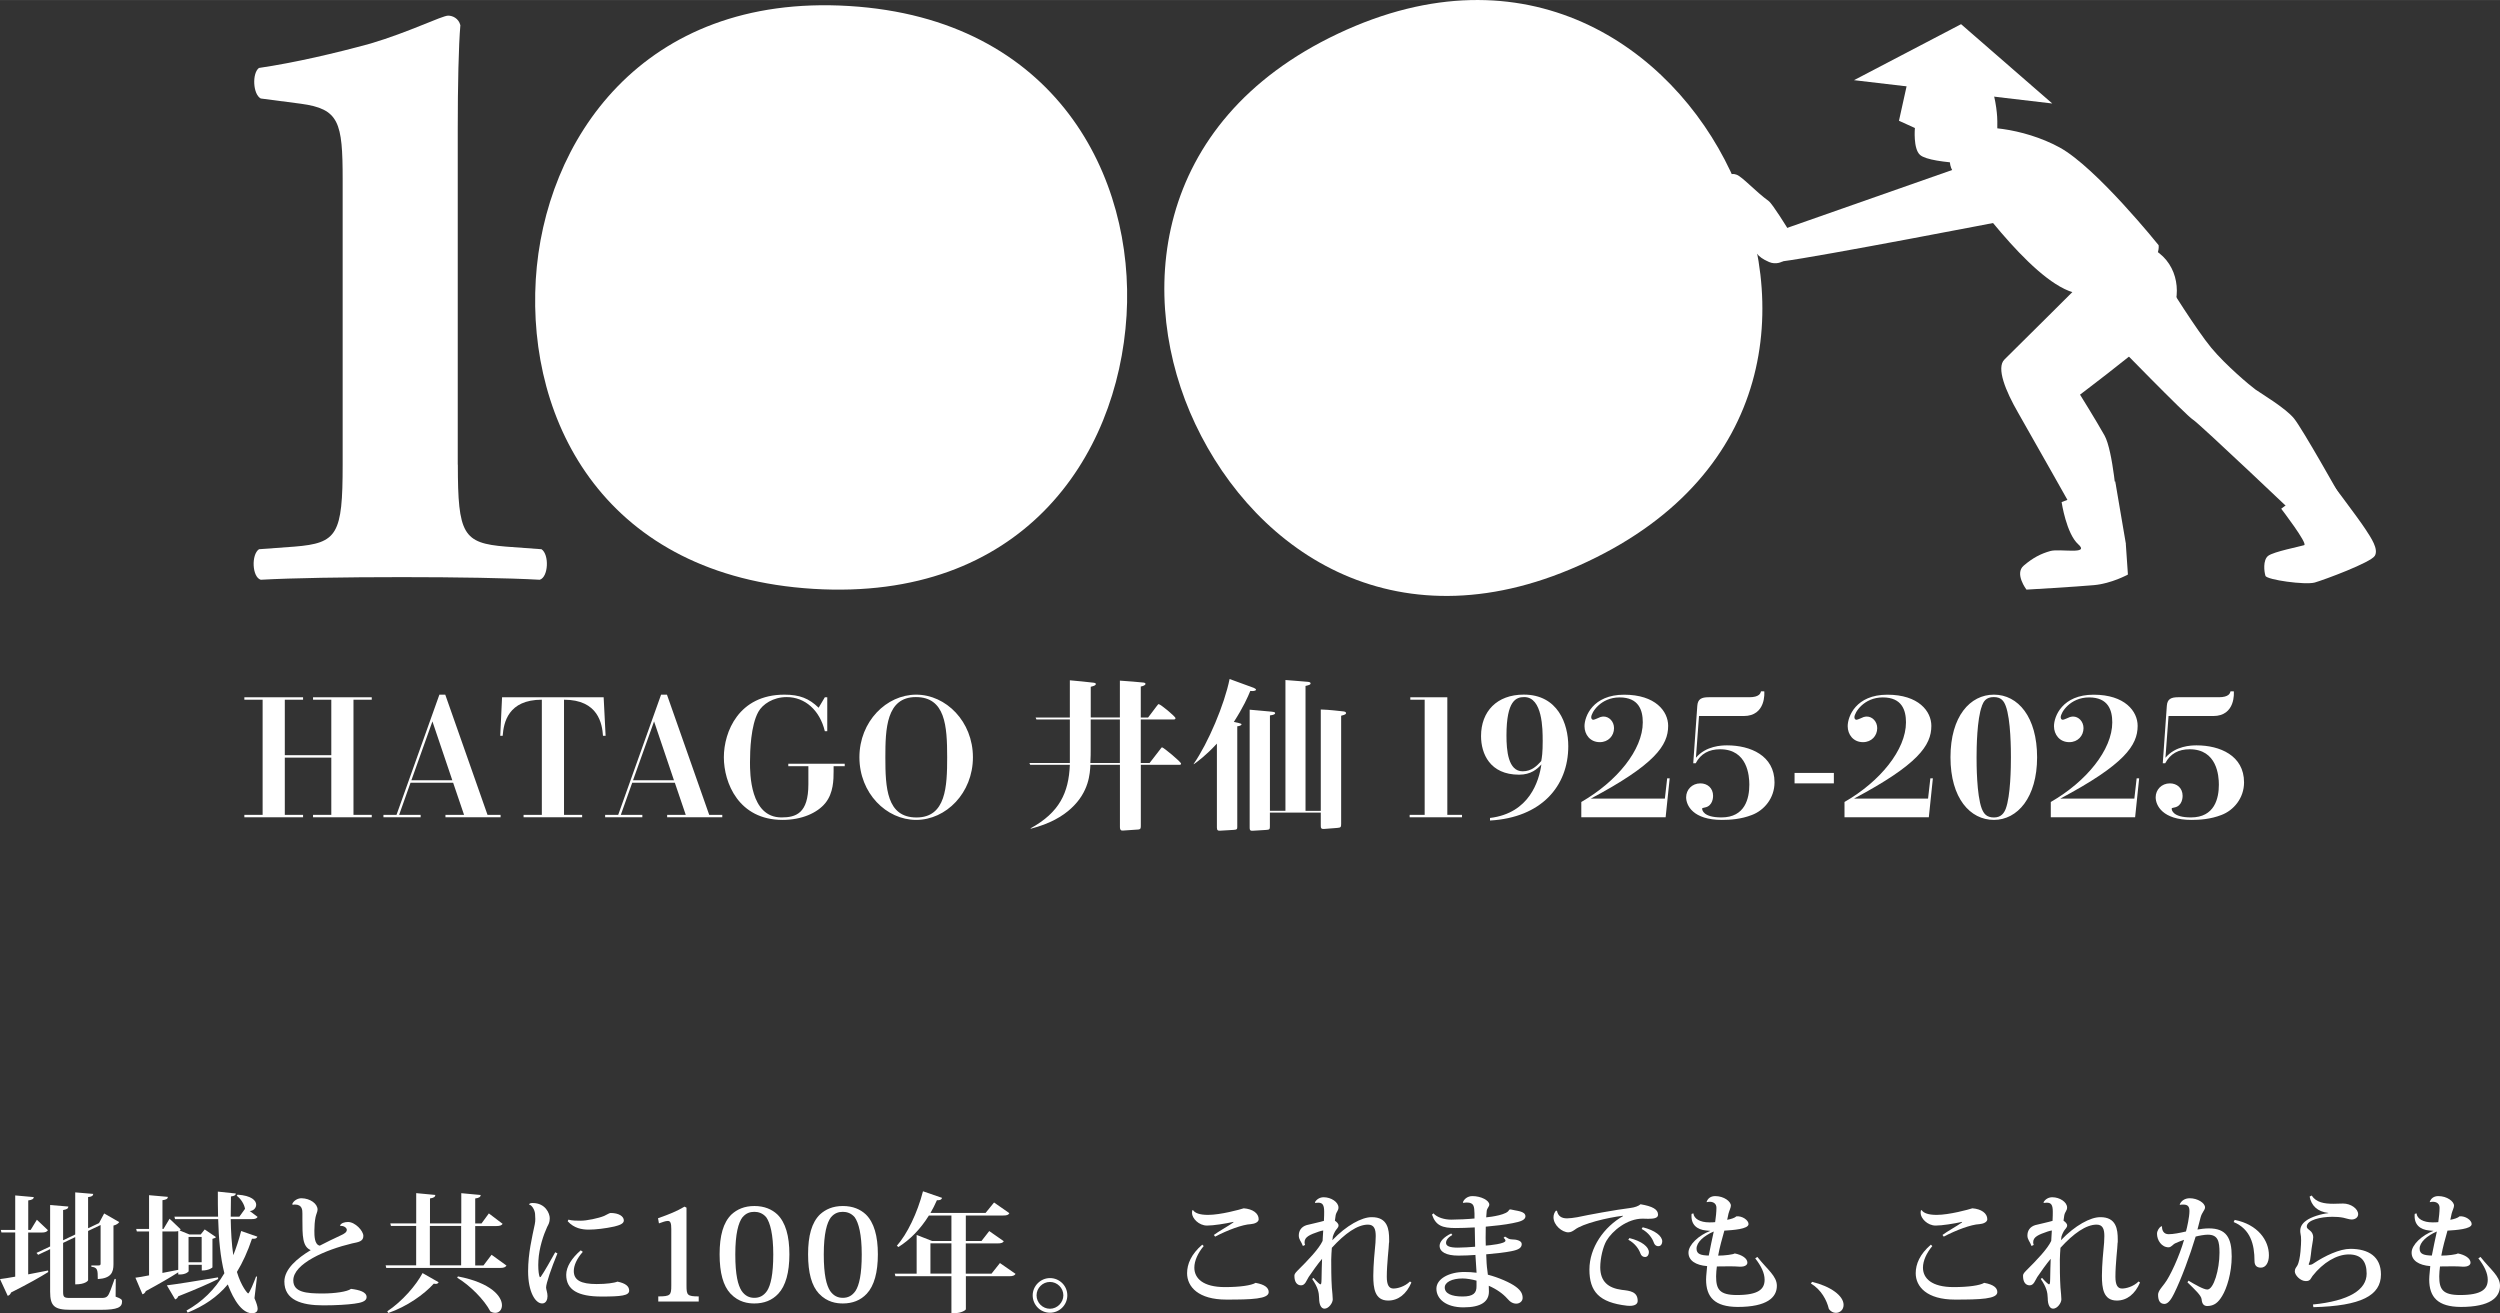 <?xml version="1.0" encoding="UTF-8"?><svg id="_レイヤー_2" xmlns="http://www.w3.org/2000/svg" width="184.9mm" height="97.13mm" viewBox="0 0 524.14 275.32"><rect x="0" y="0" width="524.14" height="275.32" fill="#333333" stroke="none"/><defs><style>.cls-1{fill:#fff;}</style></defs><g id="text"><path class="cls-1" d="M236.19,66.13c-1.84,30.08-22.23,59.97-65.66,57.32-43.43-2.65-60.03-34.8-58.2-64.88,1.77-28.96,22.23-59.97,65.66-57.32,43.43,2.65,59.96,35.92,58.2,64.88Z"/><path class="cls-1" d="M95.99,97.41c0,14.62,1.1,16.45,10.05,17.18l7.49.55c1.65,1.1,1.46,5.85-.37,6.4-6.58-.37-17.55-.55-28.88-.55-12.06,0-23.03.18-29.61.55-1.83-.55-2.01-5.3-.37-6.4l7.49-.55c8.96-.73,10.05-2.56,10.05-17.18v-59.77c0-12.06-.73-14.81-8.77-15.9l-8.41-1.1c-1.65-.91-1.83-5.3-.37-6.4,7.49-1.1,16.09-3.11,23.4-5.12,8.04-2.38,14.99-5.85,16.27-5.85.91,0,2.19.55,2.56,2.01-.37,4.2-.55,12.61-.55,21.75v70.37Z"/><path class="cls-1" d="M362.8,35.9c12.87,27.25,9.38,63.27-29.97,81.84-39.35,18.58-69.37-1.61-82.24-28.87-12.39-26.24-9.37-63.27,29.97-81.84,39.35-18.58,69.85,2.63,82.24,28.87Z"/><path class="cls-1" d="M452.57,51.4s-13.08-16.3-20.77-20.5c-7.69-4.2-17.44-4.94-19.75-3.46-2.31,1.48-4.62,6.18-2.31,8.89,2.31,2.72,15.64,22.23,24.88,24.95,9.23,2.72,18.46-5.68,17.95-9.88Z"/><path class="cls-1" d="M436.67,59.05s-14.62,14.57-16.41,16.3c-1.8,1.73.26,6.67,2.82,11.12,2.56,4.45,12.57,22.23,12.57,22.23l8.21-2.96s-.84-11.23-2.63-14.44c-1.8-3.21-5.14-8.57-5.14-8.57,0,0,10.77-8.15,13.08-10.37,2.31-2.22,4.18-2.43,6.24-6.88s1.03-10.87-4.62-13.59"/><path class="cls-1" d="M442.82,71.16s15.64,16.06,16.93,16.8c1.28.74,23.34,21.74,23.34,21.74l7.69-5.43s-8.02-14.32-9.82-16.54-7.08-5.34-8.1-6.08c-1.03-.74-6.18-5.04-9.26-8.75-3.08-3.71-9.23-13.59-9.23-13.59"/><path class="cls-1" d="M445.69,114.04l.44,6.41s-3.42,1.89-7.13,2.22c-3.71.34-14.14.94-14.14.94,0,0-2.55-3.34-.59-5.02s3.63-2.52,5.59-3.07c1.96-.56,8.38.84,5.87-1.4-2.52-2.24-3.5-8.86-3.5-8.86l11.24-4.35,2.24,13.14Z"/><path class="cls-1" d="M487.62,99.64l-9.35,7.01s5.65,7.36,4.81,7.64-6.42,1.36-7.55,2.24-.84,3.35-.56,4.19,8.38,1.96,10.34,1.4,11.74-4.19,12.58-5.59-.76-3.76-1.96-5.59c-1.65-2.53-8.32-11.3-8.32-11.3Z"/><path class="cls-1" d="M375.42,47.98h-.58s-3.21-5.25-4.03-5.84c-2.71-1.96-5.52-5.09-6.72-5.52-1.2-.43-1.69.13-1.78.81-.28,2.22,2.14,4.49,3.11,6.53.97,2.04,1.34,4.59,1.88,6.78.45,1.83.98,3.07,3.61,4.19,1.36.58,2.85.13,3.7-.8-.09-2.65-1.06-4.2.82-6.15Z"/><path class="cls-1" d="M414.85,33.68l-41.72,14.64c-.98,2.16-.32,4.32.53,6.47,8.08-1.04,46.79-8.54,46.79-8.54l-5.59-12.58Z"/><path class="cls-1" d="M400.08,16.49l-1.95,8.82,3.34,1.52s-.4,4.36,1.09,5.65c2.38,2.07,16.19,1.97,16.19,1.97,0,0-.03-7.9,0-9.02s-.58-15.4-10.38-14.91c-9.81.49-8.29,5.96-8.29,5.96Z"/><polygon class="cls-1" points="411.15 5.06 388.7 16.8 430.27 21.69 411.15 5.06"/><path class="cls-1" d="M59.71,170.83h3.83v.51h-12.31v-.51h3.83v-24.14h-3.83v-.51h12.31v.51h-3.83v11.63h9.75v-11.63h-3.83v-.51h12.31v.51h-3.83v24.14h3.83v.51h-12.31v-.51h3.83v-12h-9.75v12Z"/><path class="cls-1" d="M86.07,164.09l-2.39,6.74h4.51v.51h-7.8v-.51h2.74l8.99-25.2h1.23l8.86,25.2h2.74v.51h-11.56v-.51h3.9l-2.29-6.74h-8.92ZM94.83,163.58l-4.17-12.34-4.41,12.34h8.58Z"/><path class="cls-1" d="M109.77,170.83h3.83v-24.14c-7.08,0-8,4.82-8.21,7.56h-.51l.38-8.07h21.3l.41,8.07h-.55c-.17-2.46-.96-7.56-8.17-7.56v24.14h3.8v.51h-12.28v-.51Z"/><path class="cls-1" d="M132.55,164.09l-2.39,6.74h4.51v.51h-7.8v-.51h2.74l8.99-25.2h1.23l8.86,25.2h2.74v.51h-11.56v-.51h3.9l-2.29-6.74h-8.92ZM141.3,163.58l-4.17-12.34-4.41,12.34h8.58Z"/><path class="cls-1" d="M173.44,146.18v7.11h-.51c-1.06-4.41-4.17-7.15-8-7.15-2.84,0-5.06,1.5-5.95,3.11-1.57,2.87-1.74,8.04-1.74,10.6,0,2.22,0,11.52,6.6,11.52,3.04,0,5.64-.85,5.64-6.94v-3.8h-4.21v-.51h11.83v.51h-2.33v1.03c0,1.81-.03,4.58-1.71,6.67-1.71,2.12-4.99,3.56-8.99,3.56-9.23,0-12.31-7.8-12.31-13.13s3.11-13.13,12.69-13.13c3.21,0,5.16.79,7.18,2.74l1.3-2.19h.51Z"/><path class="cls-1" d="M192.08,145.63c6.26,0,11.9,5.64,11.9,13.13s-5.64,13.13-11.9,13.13-11.9-5.61-11.9-13.13,5.68-13.13,11.9-13.13ZM192.15,171.38c6.19,0,6.43-6.5,6.43-12.62,0-6.57-.38-12.62-6.57-12.62s-6.39,6.67-6.39,12.62c0,6.39.27,12.62,6.53,12.62Z"/><path class="cls-1" d="M234.79,150.42v-7.73c1.09.07,4.58.34,4.99.41.14.03.38.07.38.27,0,.38-.92.55-.99.55v6.5h1.54l1.78-2.36c.31-.38.31-.44.44-.44.38,0,3.52,2.6,3.52,2.94,0,.27-.24.27-.44.27h-6.84v9.13h1.85l2.22-2.87c.27-.38.31-.41.41-.41.27,0,3.97,3.04,3.97,3.42,0,.24-.24.24-.44.24h-8v12.72c0,.55,0,.82-.62.85l-3.08.21c-.38.03-.68-.03-.68-.75v-13.03h-6.19c-.1,1.81-.27,5.68-4.04,9.13-1.81,1.68-4.48,3.25-8.48,4.27v-.1c6.02-3.32,7.97-7.42,8.21-13.3h-8.31l-.17-.38h8.48v-9.13h-7.01l-.17-.41h7.18v-7.8c.41.03,4.72.44,5.03.51.21.03.41.07.41.27,0,.27-.31.38-1.06.58v6.43h6.12ZM228.67,150.83v6.29c0,.89,0,1.4-.07,2.84h6.19v-9.13h-6.12Z"/><path class="cls-1" d="M259.4,173.26c0,.51,0,.68-.72.72l-2.87.17c-.48.03-.68-.1-.68-.65v-17.61c-2.26,2.46-4.04,3.76-4.86,4.34v-.1c3.04-4.38,6.46-12.48,7.52-17.78.82.31,4.34,1.57,5.06,1.85.1.07.48.21.48.38,0,.27-.68.34-1.2.27-.51,1.27-1.47,3.42-3.45,6.5.62.14,1.61.31,1.61.48,0,.31-.65.41-.89.44v21ZM276.91,169.98v-21.24c.72.03,1.44.03,4.55.38.48.03.75.14.75.38,0,.34-.79.48-1.03.55v22.67c0,.68-.07.79-.82.85l-2.7.21c-.75.07-.75-.24-.75-.79v-2.63h-10.67v2.84c0,.62-.03.75-.79.79l-2.77.17c-.38.03-.68.03-.68-.62v-24.76c.58.07,4.24.38,4.55.41.65.07.79.14.79.31,0,.34-.65.41-1.09.48v20h3.25v-27.42c.75.03,4.04.34,4.72.38.34.03.55.14.55.31,0,.31-.34.38-1.06.55v26.19h3.21Z"/><path class="cls-1" d="M303.44,146.18v24.65h3.08v.51h-10.98v-.51h3.15v-24.14h-3.01v-.51h7.76Z"/><path class="cls-1" d="M312.39,171.48c8.31-.99,10.29-7.83,10.77-11.22-.85.96-2.19,2.15-4.68,2.15-6.12,0-7.97-4.41-7.97-8.1,0-5.16,3.32-8.69,8.96-8.69,7.15,0,9.33,6.12,9.33,10.81,0,8.45-5.71,14.98-16.41,15.59v-.55ZM323.43,155.17c0-2.19,0-9.03-3.86-9.03-1.68,0-3.73.65-3.73,8.07,0,3.11.34,7.49,3.39,7.49,1.92,0,3.04-1.2,3.9-2.15.14-.72.31-1.68.31-4.38Z"/><path class="cls-1" d="M350.06,163.17l-.85,8.17h-17.68v-3.21c7.45-4.27,12.89-10.94,12.89-16.69,0-2.56-.85-5.23-4.86-5.23s-5.95,3.21-5.95,4.14c0,.24.1.55.44.55.24,0,1.3-.51,1.5-.58.27-.07.48-.1.65-.1,1.16,0,2.19,1.03,2.19,2.43,0,1.61-1.2,2.94-2.98,2.94-2.05,0-3.21-1.61-3.21-3.35,0-2.05,1.74-6.6,8.31-6.6s9.23,3.49,9.23,6.53c0,4.1-2.77,8.1-16.21,15.25h15.52l.48-4.24h.51Z"/><path class="cls-1" d="M369.89,144.95c.03.17.41,5.16-4.31,5.16h-9.37l-.65,8.75c2.09-2.5,5.4-2.6,6.53-2.6,4.86,0,9.95,2.12,9.95,7.76,0,3.32-2.19,5.88-4.75,6.84-2.29.89-4.55,1.03-6.29,1.03-6.05,0-7.49-3.04-7.49-4.75,0-1.57,1.23-2.91,2.98-2.91,1.47,0,2.67.96,2.67,2.63,0,.17,0,2.12-1.74,2.43-.48.1-.55.1-.55.27,0,.24.21,1.81,4.04,1.81,4.99,0,5.85-4.04,5.85-6.87,0-1.85-.38-7.42-6.12-7.42-2.33,0-4.07.92-5.13,2.94h-.51l.85-12.04c.1-1.44.89-1.81,2.39-1.81h8.51c2.12,0,2.36-.85,2.46-1.23h.68Z"/><path class="cls-1" d="M384.48,164.23h-8.24v-2.19h8.24v2.19Z"/><path class="cls-1" d="M405.24,163.17l-.85,8.17h-17.68v-3.21c7.45-4.27,12.89-10.94,12.89-16.69,0-2.56-.85-5.23-4.86-5.23s-5.95,3.21-5.95,4.14c0,.24.1.55.44.55.24,0,1.3-.51,1.5-.58.27-.07.48-.1.65-.1,1.16,0,2.19,1.03,2.19,2.43,0,1.61-1.2,2.94-2.98,2.94-2.05,0-3.21-1.61-3.21-3.35,0-2.05,1.74-6.6,8.31-6.6s9.23,3.49,9.23,6.53c0,4.1-2.77,8.1-16.21,15.25h15.52l.48-4.24h.51Z"/><path class="cls-1" d="M418.03,145.63c5.1,0,9.06,4.72,9.06,13.13s-4.1,13.13-9.06,13.13-9.1-4.51-9.1-13.13,4.14-13.13,9.1-13.13ZM415.53,147.99c-1.06,2.74-1.13,8.82-1.13,10.77,0,1.33,0,7.9,1.09,10.77.41,1.03.99,1.85,2.56,1.85s2.15-1.03,2.46-1.81c1.03-2.74,1.09-8.75,1.09-10.81,0-1.33,0-7.9-1.09-10.77-.38-.99-.92-1.85-2.5-1.85-1.68,0-2.15.96-2.5,1.85Z"/><path class="cls-1" d="M448.49,163.17l-.85,8.17h-17.68v-3.21c7.45-4.27,12.89-10.94,12.89-16.69,0-2.56-.85-5.23-4.86-5.23s-5.95,3.21-5.95,4.14c0,.24.1.55.44.55.24,0,1.3-.51,1.5-.58.27-.07.48-.1.65-.1,1.16,0,2.19,1.03,2.19,2.43,0,1.61-1.2,2.94-2.98,2.94-2.05,0-3.21-1.61-3.21-3.35,0-2.05,1.74-6.6,8.31-6.6s9.23,3.49,9.23,6.53c0,4.1-2.77,8.1-16.21,15.25h15.52l.48-4.24h.51Z"/><path class="cls-1" d="M468.33,144.95c.03.17.41,5.16-4.31,5.16h-9.37l-.65,8.75c2.09-2.5,5.4-2.6,6.53-2.6,4.86,0,9.95,2.12,9.95,7.76,0,3.32-2.19,5.88-4.75,6.84-2.29.89-4.55,1.03-6.29,1.03-6.05,0-7.49-3.04-7.49-4.75,0-1.57,1.23-2.91,2.98-2.91,1.47,0,2.67.96,2.67,2.63,0,.17,0,2.12-1.74,2.43-.48.1-.55.1-.55.27,0,.24.21,1.81,4.04,1.81,4.99,0,5.85-4.04,5.85-6.87,0-1.85-.38-7.42-6.12-7.42-2.33,0-4.07.92-5.13,2.94h-.51l.85-12.04c.1-1.44.89-1.81,2.39-1.81h8.51c2.12,0,2.36-.85,2.46-1.23h.68Z"/><path class="cls-1" d="M5.91,258.4v8.77c1.32-.24,2.73-.51,4.16-.81l.05.32c-1.65,1.03-4.16,2.46-7.8,4.29-.13.38-.4.62-.7.7l-1.62-3.51c.73-.08,1.84-.27,3.19-.51v-9.26H.3l-.13-.54h3.02v-7.23l3.89.35c-.03.4-.35.59-1.16.7v6.18h.51l1.3-2.13,2.32,2.19c-.22.35-.59.49-1.3.49h-2.83ZM24.27,268.14l-.03,3.7c1.16.43,1.35.59,1.35,1.03,0,1.19-.92,1.73-4.4,1.73h-6.42c-3.35,0-4.26-.76-4.26-3.81v-8.91l-2.51,1.19-.35-.4,2.86-1.35v-8.69l3.83.32c-.05.41-.27.59-1.11.73v6.34l2.54-1.21v-8.83l3.78.32c-.05.38-.27.59-1.08.67v6.53l2.29-1.08,1.08-2.02,3.16,1.81c-.19.3-.62.59-1.21.73v8.12c0,1.7-.51,2.94-3.29,3.1,0-1.97-.05-2.43-1.35-2.59v-.27h1.51c.32,0,.43-.11.43-.35v-8.12l-2.62,1.24v10.34c0,.05-.49.86-2.7.86v-9.91l-2.54,1.21v10.28c0,1.11.22,1.27,1.46,1.27h6.56c.59,0,1-.05,1.32-.43.35-.38.81-1.73,1.46-3.56h.24Z"/><path class="cls-1" d="M37.37,267.2v-.46c-1.51.97-3.75,2.29-6.8,3.94-.13.35-.4.59-.7.67l-1.48-3.48c.65-.08,1.65-.24,2.86-.49v-9.2h-2.56l-.14-.54h2.7v-7.07l3.94.35c-.03.43-.32.59-1.13.7v6.02h.22l1.27-2.13,2.32,2.21c-.05.11-.13.19-.22.24l2.05.84h2.38l.84-1.05,2.38,1.62c-.14.14-.41.27-.76.35v5.99s-.62.65-2.24.65v-1.19h-2.75v1.32c0,.16-.67.7-1.78.7h-.38ZM34.05,258.18v8.69c1.05-.19,2.19-.43,3.32-.65v-8.12c-.19.05-.46.08-.78.08h-2.54ZM34.99,269.47c1.89-.22,6.24-.92,10.72-1.67l.03.35c-1.81.89-4.45,2.08-8.37,3.62-.13.35-.38.57-.65.65l-1.73-2.94ZM53.89,267.66l-.54,4.51c.43,1,.67,1.75.67,2.24,0,.92-1.08.92-1.16.92-2.83,0-4.7-4.99-5.1-6.05-2.24,2.67-4.99,4.51-8.42,5.91l-.24-.43c3.29-1.86,5.88-4.32,7.94-7.83-.84-3.32-1.19-7.15-1.3-11.34h-9.04l-.13-.51h9.15c-.05-1.7-.05-3.46-.05-5.26l3.78.4c-.05.35-.27.51-1.03.62-.03,1.43-.05,2.83-.05,4.24h1.81l1.19-1.65c-.16-.97-.89-2.13-1.73-2.73l.16-.24c2.94.19,3.91,1.24,3.91,2.11,0,.73-.65,1.32-1.35,1.32l1.65,1.24c-.22.35-.54.46-1.27.46h-4.37c.05,2.65.19,5.24.54,7.56.62-1.54,1.16-3.21,1.65-5.07l3.4,1.19c-.14.35-.4.49-1.13.43-.92,2.73-1.97,5.02-3.16,6.96.92,3.08,2.24,4.51,2.35,4.51.27,0,1.24-2.38,1.67-3.56l.22.05ZM42.28,259.32h-2.75v5.32h2.75v-5.32Z"/><path class="cls-1" d="M71.3,256.89c.24-.46.89-.7,1.67-.7,1.48,0,3.21,1.84,3.21,2.92,0,1.16-1.03,1.3-2.35,1.57-5.56,1.32-12.34,4.24-12.34,7.75,0,2.51,2.73,2.75,6.13,2.75,2.59,0,5.21-.38,5.97-.97,1.78.22,3.27.65,3.27,1.73,0,.89-1.16,1.19-2.59,1.38-1.38.19-3.7.35-6.5.35-4.59,0-8.15-1.13-8.15-4.99,0-2.65,2.78-4.94,5.53-6.59-1.75-.73-1.75-2.97-1.75-6.56v-1.11c0-.7,0-1.89-1.59-1.89-.16,0-.3.03-.46.05l-.08-.16c.32-.76,1.19-1.21,1.94-1.21,1.84.03,3.37,1.16,3.37,2.38,0,.43-.3.97-.43,1.62-.16.81-.24,1.84-.24,2.78,0,1.05,0,2.94,1.13,3.16,1.13-.59,3.05-1.54,4.35-2.13.81-.35,1.32-.7,1.32-1.19,0-.43-.65-.89-1.32-.81l-.08-.11Z"/><path class="cls-1" d="M103.03,263.04l3.16,2.29c-.24.35-.57.49-1.32.49h-23.89l-.13-.54h6.4v-8.26h-5.29l-.13-.54h5.43v-6.34l4.02.38c-.05.4-.32.62-1.13.73v5.24h6.56v-6.34l4.08.38c-.05.4-.32.62-1.16.73v5.24h1.32l1.54-2.11,2.89,2.19c-.22.32-.57.46-1.32.46h-4.43v8.26h1.73l1.7-2.24ZM91.96,268.82c-.11.22-.27.35-.62.35-.11,0-.24-.03-.4-.05-2.05,2.27-5.59,4.78-9.53,6.15l-.22-.35c3.13-2.08,6.05-5.45,7.4-8.02l3.37,1.92ZM90.12,257.02v8.26h6.56v-8.26h-6.56ZM96.01,267.6c7.02,1.35,9.23,4.24,9.23,6.05,0,.94-.59,1.59-1.4,1.59-.32,0-.67-.08-1.03-.3-1.3-2.48-4.27-5.45-6.96-7.07l.16-.27Z"/><path class="cls-1" d="M116.87,262.77c-1.3,3.13-2.38,6.32-2.38,7.15,0,.41.3,1.08.3,1.81,0,.67-.27,1.54-1.13,1.54-1.4,0-2.94-2.38-2.94-6.75,0-3.75.84-7.18,1.4-9.85.08-.38.11-.73.11-1.11,0-.35-.03-.73-.05-1.08-.08-.92-.73-1.86-1.21-1.92l-.03-.11c.11-.19.43-.24.73-.24,2.7,0,3.59,2.21,3.59,3.19,0,.89-.27,1.3-.54,1.81-.76,1.65-1.7,4.4-1.84,7.07-.03.32-.03.65-.03.94,0,1.19.13,2.16.32,2.54l.19-.05c.78-1.11,2.16-3.59,3.05-5.18l.46.24ZM122.19,262.45c-1.3,1.46-1.89,2.89-1.89,4.02,0,1.92,1.48,2.73,4.8,2.73,2,0,3.67-.22,4.35-.51,1.7.35,2.46.97,2.46,1.89,0,1.05-1.67,1.24-5.8,1.24-4.94,0-7.4-1.4-7.4-4.56,0-1.67,1.16-3.51,3.05-5.13l.43.32ZM119.16,255.7c.81.22,1.81.22,2.59.22,1.27,0,3.72-.51,4.91-1,.46-.19,1.08-.62,1.35-.62,1.73,0,2.78.7,2.78,1.57,0,.7-.94,1-2,1.27-1.81.4-3.91.65-5.34.65s-3.08-.27-4.43-1.75l.14-.32Z"/><path class="cls-1" d="M140.74,257.67c0-1.19-.16-1.7-.7-1.7s-1.08.24-1.89.51l-.19-1.08c2.43-.84,4-1.51,5.56-2.43l.41.22v16.33c0,2,.16,2.27,2.56,2.27v1.08h-8.48v-1.08c2.56,0,2.73-.27,2.73-2.27v-11.85Z"/><path class="cls-1" d="M153.16,271.22c-1.54-1.65-2.29-4.35-2.29-8.26s.76-6.67,2.51-8.37c1.16-1.05,2.67-1.75,4.78-1.75s3.67.7,4.8,1.75c1.75,1.7,2.54,4.56,2.54,8.37s-.78,6.61-2.32,8.26c-1.3,1.4-3,2.05-5.02,2.05-1.3,0-3.29-.24-4.99-2.05ZM155.67,255.19c-.86,1.13-1.51,3.43-1.51,7.8s.57,6.45,1.32,7.64c.73,1.05,1.62,1.46,2.67,1.46s1.94-.4,2.67-1.46c.76-1.19,1.3-3.43,1.3-7.64s-.65-6.64-1.48-7.8c-.73-.86-1.65-1.13-2.48-1.13-.92,0-1.75.27-2.48,1.13Z"/><path class="cls-1" d="M171.71,271.22c-1.54-1.65-2.29-4.35-2.29-8.26s.76-6.67,2.51-8.37c1.16-1.05,2.67-1.75,4.78-1.75s3.67.7,4.8,1.75c1.75,1.7,2.54,4.56,2.54,8.37s-.78,6.61-2.32,8.26c-1.3,1.4-3,2.05-5.02,2.05-1.3,0-3.29-.24-4.99-2.05ZM174.22,255.19c-.86,1.13-1.51,3.43-1.51,7.8s.57,6.45,1.32,7.64c.73,1.05,1.62,1.46,2.67,1.46s1.94-.4,2.67-1.46c.76-1.19,1.3-3.43,1.3-7.64s-.65-6.64-1.48-7.8c-.73-.86-1.65-1.13-2.48-1.13-.92,0-1.75.27-2.48,1.13Z"/><path class="cls-1" d="M209.65,264.8l3.27,2.27c-.22.35-.57.49-1.35.49h-9.07v6.91c0,.19-.92.84-2.46.84h-.57v-7.75h-11.74l-.14-.54h4.59v-8.12l3.24,1.27h4.05v-5.34h-4.72c-1.78,2.86-3.94,5.07-6.4,6.61l-.32-.27c2.16-2.43,4.29-6.83,5.48-11.42l4,1.38c-.11.35-.38.54-1.08.49-.41.94-.86,1.84-1.35,2.67h11.55l1.78-2.19,3.21,2.24c-.19.38-.54.49-1.3.49h-7.83v5.34h3.29l1.62-2.08,3.05,2.13c-.19.35-.57.46-1.3.46h-6.67v6.34h5.4l1.75-2.21ZM195.07,267.01h4.4v-6.34h-4.4v6.34Z"/><path class="cls-1" d="M220.13,267.95c2.02,0,3.64,1.62,3.64,3.62s-1.62,3.64-3.64,3.64-3.62-1.65-3.62-3.64,1.67-3.62,3.62-3.62ZM222.94,271.57c0-1.54-1.27-2.81-2.81-2.81s-2.81,1.27-2.81,2.81,1.27,2.81,2.81,2.81,2.81-1.32,2.81-2.81Z"/><path class="cls-1" d="M252.37,261.23c-1.21,1.43-1.97,3.08-1.97,4.53,0,2.24,1.81,4.08,6.42,4.08,3.13,0,5.53-.35,6.42-.89,1.97.35,2.75,1.05,2.75,1.94,0,1.46-3.59,1.57-8.88,1.57-5.88,0-8.23-2.7-8.23-5.53,0-1.92.86-3.99,3.18-5.99l.3.3ZM258.63,256.16c-1.73.38-4.21.78-5.56.78-1.75,0-3.16-1.54-3.16-2.65,0-.22.03-.43.08-.59l.16.03c.4.59,1.38.97,3.13.97,2.62,0,6.72-1.13,7.48-1.38,1.86.14,3.13,1.03,3.13,2.29,0,.62-.86.97-1.65,1.03-1.75.08-4.86,1.24-7.48,2.62l-.27-.35c.86-.67,3.16-1.94,4.08-2.62l.05-.13Z"/><path class="cls-1" d="M291.21,260.5c0,.54-.13,1.67-.24,3-.11,1.32-.22,2.83-.22,4.16,0,1.75.46,2.48,1.4,2.48.76,0,2.32-.35,3.46-1.48l.3.22c-1.03,2.4-2.73,3.78-4.86,3.78-2.83,0-3.13-2.59-3.13-5.21,0-2.19.3-5.32.46-6.96.03-.46.05-.92.05-1.35,0-1.35-.27-2.4-1.62-2.4-2.21,0-4.83,1.84-7.58,4.86-.05.73-.13,1.81-.13,2.46,0,1.43,0,3.97.13,5.88.08.94.19,1.89.19,2.48,0,.73-.84,1.94-1.73,1.94-.73,0-1.13-.89-1.13-2.21-.03-1.19-.24-2.24-1.46-4.02l.27-.22c.57.67,1.32,1.35,1.43,1.35.24,0,.24-.24.27-1.11,0-1.4.08-3.13.11-4.24-.97,1.16-2.02,2.65-2.81,3.81-.46.73-.73,1.75-1.59,1.75s-1.4-.7-1.4-1.97c0-.27.03-.49.67-1.13,2.21-2.19,4.45-4.53,5.24-6.21.05-.78.08-1.54.13-2.19-.24.03-.62.13-.89.22-1.92.65-3.02,1.13-3.02,2.24,0,.19.03.38.11.57l-.46.22c-.32-.92-.86-1.32-.86-2.19,0-1,.51-1.84,1.65-2.19.51-.13,3.05-.7,3.62-.89.05-1.11.05-1.38.05-1.92,0-1.38-.32-1.89-1.24-1.89-.19,0-.41.03-.65.05l-.05-.14c.38-.67,1.08-1.05,1.84-1.05,1.54,0,3.1,1,3.1,2.16,0,.65-.43.86-.59,1.62-.05.38-.13.84-.16,1.13.4.3.76.62.76,1,0,.51-.49.76-.78,1.35-.16.27-.3.65-.41.97-.05.3-.05.57-.11.78,2.97-3.13,6.21-4.83,8.21-4.83,3.43-.05,3.7,2.62,3.7,4.67v.65Z"/><path class="cls-1" d="M306.7,252.08c.22-.67.97-1.32,2-1.32,1.83,0,3.54.92,3.54,1.78,0,.43-.43.7-.54,1.3-.03.22-.05.73-.11,1.38,1.13-.11,4.51-.57,4.8-1.59l.3-.08c1.13.32,3.13.3,3.13,1.46-.03.76-1,1.11-2.7,1.43-1.54.32-4,.59-5.62.73-.03.81-.03,1.62-.03,2.38,0,.51.03,1.11.03,1.59.78-.05,4.13-.38,4.13-1.03,0-.16-.13-.4-.4-.59l.3-.27c.65.38.81.57,1.46.59.84,0,2.05.24,2.05.97,0,.78-.62,1.21-2.21,1.51-1.16.24-3.27.49-5.24.65.05,1.35.11,2.59.24,3.35.03.3.08.59.11.92,2.21.57,4.75,1.67,5.91,2.56,1.03.78,1.38,1.48,1.38,2.32,0,.7-.65,1.19-1.32,1.19s-1.27-.3-1.92-1.08c-.89-1-2.19-1.94-3.86-2.67l.03,1.21c0,2.11-1.62,3.32-5.34,3.32s-5.67-1.81-5.67-3.91,2.7-3.51,5.86-3.51c.76,0,1.81.05,2.56.16,0-.3-.24-3.48-.24-3.73-.92.08-2.46.14-3.54.14-2.67,0-3.97-.81-3.97-2.08.03-.89.92-1.84,2.43-2.56l.24.3c-.92.54-1.32,1.11-1.32,1.67,0,.67.76,1,2.48,1,1.05,0,2.62-.11,3.62-.19l-.08-4.05c-1.32.08-3.08.13-3.99.13-2.83,0-4.18-.51-4.97-2.81l.3-.27c.76.86,2.29,1.32,3.72,1.32,1.24,0,3.64-.11,4.89-.24v-1c-.05-1.51-.08-2.35-1.62-2.35-.22,0-.46.03-.73.08l-.08-.11ZM309.57,268.49c-.84-.24-2.05-.46-2.92-.46-2.29,0-3.75.81-3.75,1.89,0,1.27,1.43,1.89,3.72,1.89s2.97-.73,2.94-2.21v-1.11Z"/><path class="cls-1" d="M326.43,253.84c.22,1.11.94,1.59,2.11,1.59.49,0,1.43-.11,2.13-.24,2.24-.49,8.12-1.57,11.15-1.94.92-.11,1.73-.41,2.13-.78,2.48.43,3.67,1.05,3.67,2.19,0,.76-1,.86-2.08.86-.38,0-.78-.03-1.16-.03-3.24,0-6.34,2.54-7.58,4.64-.7,1.21-1.3,3.59-1.3,5.59.03,2.97,1.67,4.32,4.53,4.7,1.73.19,3.32.38,3.32,2.32,0,.7-.67,1.03-1.65,1.03-.19,0-.38,0-.59-.03-5.86-.67-7.88-2.97-7.88-7.58s3.05-8.93,7.04-11.2v-.08c-3.21.38-8.5,1.65-10.12,2.94-.35.24-.78.54-1.35.54-1.27,0-3.1-1.48-3.1-3.16,0-.57.22-1.05.51-1.38l.22.03ZM341.62,259.56c2.62.65,4.08,1.86,4.08,2.97,0,.51-.27,1-.81,1-.49,0-.81-.3-.97-.76-.3-.86-1.11-2.11-2.54-2.86l.24-.35ZM344.4,257.29c2.62.65,4.1,1.86,4.1,2.97,0,.51-.27,1-.81,1s-.81-.32-.97-.78c-.3-.86-1.13-2.11-2.54-2.83l.22-.35Z"/><path class="cls-1" d="M368.43,263.5c2.16,2.73,4.1,4.02,4.1,6.07,0,2.43-2.05,4.43-8.23,4.43-4.8-.03-6.61-2.05-6.61-5.75,0-.89.19-2.11.22-2.81-2.38-.19-3.94-1.16-3.91-2.86,0-1.57,2.13-3.62,4.59-4.53-.03,0-.78-.08-.92-.08-1.86-.19-3.24-1.19-3.02-3.48l.38-.11c.11,1.13,1.4,1.89,3.35,1.89.4,0,.81,0,1.21-.05.14-.94.27-2.16.27-3,0-.89-.65-1.27-1.4-1.27-.22,0-.4.03-.62.08l-.05-.03c.24-.73.84-1.24,1.81-1.24,1.84,0,3.29,1.13,3.29,2,0,.41-.32,1-.51,1.7-.05.35-.19.86-.27,1.27.86-.16,1.59-.4,1.94-.73,1.24-.11,2.54.81,2.54,1.62,0,1.08-3.35,1.27-5.07,1.38-.43,1.54-1,3.51-1.3,5.24,1.38,0,3.19-.24,3.48-.46,1.51.3,2.65,1.03,2.65,1.94,0,.59-.76.84-1.35.84h-.22c-1.4-.11-2.64-.08-4.83-.05-.08.57-.16,1.51-.16,2.08,0,2.7.7,3.91,4.37,3.91,4.53,0,5.8-1.24,5.8-3.21,0-1.4-.73-2.89-1.97-4.48l.46-.3ZM359.31,258.18c-2.05.86-3.64,2.27-3.62,3.62,0,1.16.97,1.38,2.56,1.43.3-1.54.73-3.62,1.05-5.05Z"/><path class="cls-1" d="M379.91,268.74c3.91.94,6.61,2.92,6.61,4.83,0,1.05-.78,1.67-1.62,1.67-.54,0-1.11-.27-1.48-.86-.41-1.75-1.57-4-3.75-5.29l.24-.35Z"/><path class="cls-1" d="M405.13,261.23c-1.21,1.43-1.97,3.08-1.97,4.53,0,2.24,1.81,4.08,6.42,4.08,3.13,0,5.53-.35,6.42-.89,1.97.35,2.75,1.05,2.75,1.94,0,1.46-3.59,1.57-8.88,1.57-5.88,0-8.23-2.7-8.23-5.53,0-1.92.86-3.99,3.18-5.99l.3.3ZM411.39,256.16c-1.73.38-4.21.78-5.56.78-1.75,0-3.16-1.54-3.16-2.65,0-.22.03-.43.08-.59l.16.03c.4.59,1.38.97,3.13.97,2.62,0,6.72-1.13,7.48-1.38,1.86.14,3.13,1.03,3.13,2.29,0,.62-.86.97-1.65,1.03-1.75.08-4.86,1.24-7.48,2.62l-.27-.35c.86-.67,3.16-1.94,4.08-2.62l.05-.13Z"/><path class="cls-1" d="M443.97,260.5c0,.54-.13,1.67-.24,3-.11,1.32-.22,2.83-.22,4.16,0,1.75.46,2.48,1.4,2.48.76,0,2.32-.35,3.46-1.48l.3.22c-1.03,2.4-2.73,3.78-4.86,3.78-2.83,0-3.13-2.59-3.13-5.21,0-2.19.3-5.32.46-6.96.03-.46.05-.92.05-1.35,0-1.35-.27-2.4-1.62-2.4-2.21,0-4.83,1.84-7.58,4.86-.05.73-.13,1.81-.13,2.46,0,1.43,0,3.97.13,5.88.08.94.19,1.89.19,2.48,0,.73-.84,1.94-1.73,1.94-.73,0-1.13-.89-1.13-2.21-.03-1.19-.24-2.24-1.46-4.02l.27-.22c.57.67,1.32,1.35,1.43,1.35.24,0,.24-.24.27-1.11,0-1.4.08-3.13.11-4.24-.97,1.16-2.02,2.65-2.81,3.81-.46.73-.73,1.75-1.59,1.75s-1.4-.7-1.4-1.97c0-.27.03-.49.67-1.13,2.21-2.19,4.45-4.53,5.24-6.21.05-.78.08-1.54.13-2.19-.24.03-.62.13-.89.22-1.92.65-3.02,1.13-3.02,2.24,0,.19.03.38.11.57l-.46.22c-.32-.92-.86-1.32-.86-2.19,0-1,.51-1.84,1.65-2.19.51-.13,3.05-.7,3.62-.89.05-1.11.05-1.38.05-1.92,0-1.38-.32-1.89-1.24-1.89-.19,0-.41.03-.65.05l-.05-.14c.38-.67,1.08-1.05,1.84-1.05,1.54,0,3.1,1,3.1,2.16,0,.65-.43.86-.59,1.62-.05.38-.13.84-.16,1.13.4.3.76.62.76,1,0,.51-.49.76-.78,1.35-.16.27-.3.65-.41.97-.05.3-.05.57-.11.78,2.97-3.13,6.21-4.83,8.21-4.83,3.43-.05,3.7,2.62,3.7,4.67v.65Z"/><path class="cls-1" d="M456.98,252.51c.38-.84,1.16-1.3,2.11-1.3,1.65,0,3.21,1,3.21,1.92,0,.57-.65,1-.94,2.13-.19.78-.43,1.7-.65,2.51.62-.11,1.57-.24,2.4-.24,3.64,0,4.78,1.97,4.78,5.88,0,3.48-1.03,6.72-2,8.29-.81,1.35-1.65,2.08-3.1,2.11-.76,0-1.13-.46-1.21-1.43-.08-.78-1.38-2-2.97-3.54l.22-.35c1.27.76,3.16,1.86,3.94,1.86,1.35,0,2.56-4.21,2.56-7.72,0-2.38-.3-3.78-2.46-3.78-.67,0-1.92.22-2.54.4-1.16,3.86-3.02,8.93-4.53,11.96-.49,1-1.19,2.16-2,2.16-.94,0-1.35-.7-1.35-1.94,0-.76.84-1.62,1.35-2.32,1.13-1.43,3.13-5.75,4.1-9.18-.49.16-1.4.51-1.92.76-.38.19-.78.81-1.32.81-1.46,0-2.43-1.48-2.43-2.83,0-.67.46-1.32.89-1.59l.16.05c-.03.78.32,1.62,1.38,1.62,1,0,2.35-.27,3.64-.57.24-.84.73-3.08.73-4.26,0-.89-.27-1.38-1.27-1.38-.22,0-.43,0-.7.05l-.08-.08ZM468.51,255.75c4.83.94,7.21,4.29,7.18,7.45,0,1.51-.67,2.56-1.67,2.56-.62,0-1.35-.22-1.35-1.38,0-3.51-.84-6.69-4.37-8.18l.22-.46Z"/><path class="cls-1" d="M484.92,273.49c7.58-.76,11.26-3.08,11.26-6.48,0-2.62-1.19-4.02-3.73-4.02s-5.4,1.7-7.61,4.51c-.38.49-.41,1.08-1.4,1.08-1.19,0-2.32-1.27-2.32-2.02,0-.62.3-.84.51-1.21.73-1.24.81-4.83.81-5.32,0-.54-.03-1.03-.13-1.43-.05-.19-.05-.4-.05-.59,0-.78.38-1.48,1.21-2.08,1.03-.81,3.29-1.46,4.67-1.59v-.05c-2.29-.27-3.56-1.54-3.91-3.43l.43-.22c.94,1.46,2.65,1.73,4.56,1.73.3,0,1.7-.05,2.02-.05,1.62,0,3.16,1.08,3.16,2.24,0,.7-.65,1.11-1.38,1.11-.46,0-1.21-.27-1.75-.38-.7-.14-1.48-.19-2.27-.19-2.43,0-5.37.67-5.37,2.05,0,.4.38.59.7.86.41.3.65.86.65,1.35,0,.67-.35,2.02-.49,3.64-.08.81-.19,1.4-.4,1.89-.05.08-.05.13-.05.19s.05.11.16.11c.16,0,.54-.08.78-.27,2.46-1.65,5.53-3.1,7.8-3.1,3.78,0,6.4,1.62,6.4,5.37,0,4.4-4.13,6.61-14.17,6.86l-.08-.54Z"/><path class="cls-1" d="M520.04,263.5c2.16,2.73,4.1,4.02,4.1,6.07,0,2.43-2.05,4.43-8.23,4.43-4.8-.03-6.61-2.05-6.61-5.75,0-.89.19-2.11.22-2.81-2.38-.19-3.94-1.16-3.91-2.86,0-1.57,2.13-3.62,4.59-4.53-.03,0-.78-.08-.92-.08-1.86-.19-3.24-1.19-3.02-3.48l.38-.11c.11,1.13,1.4,1.89,3.35,1.89.4,0,.81,0,1.21-.05.14-.94.27-2.16.27-3,0-.89-.65-1.27-1.4-1.27-.22,0-.4.03-.62.08l-.05-.03c.24-.73.84-1.24,1.81-1.24,1.84,0,3.29,1.13,3.29,2,0,.41-.32,1-.51,1.7-.05.35-.19.86-.27,1.27.86-.16,1.59-.4,1.94-.73,1.24-.11,2.54.81,2.54,1.62,0,1.08-3.35,1.27-5.07,1.38-.43,1.54-1,3.51-1.3,5.24,1.38,0,3.19-.24,3.48-.46,1.51.3,2.65,1.03,2.65,1.94,0,.59-.76.84-1.35.84h-.22c-1.4-.11-2.64-.08-4.83-.05-.08.57-.16,1.51-.16,2.08,0,2.7.7,3.91,4.37,3.91,4.53,0,5.8-1.24,5.8-3.21,0-1.4-.73-2.89-1.97-4.48l.46-.3ZM510.91,258.18c-2.05.86-3.64,2.27-3.62,3.62,0,1.16.97,1.38,2.56,1.43.3-1.54.73-3.62,1.05-5.05Z"/></g></svg>